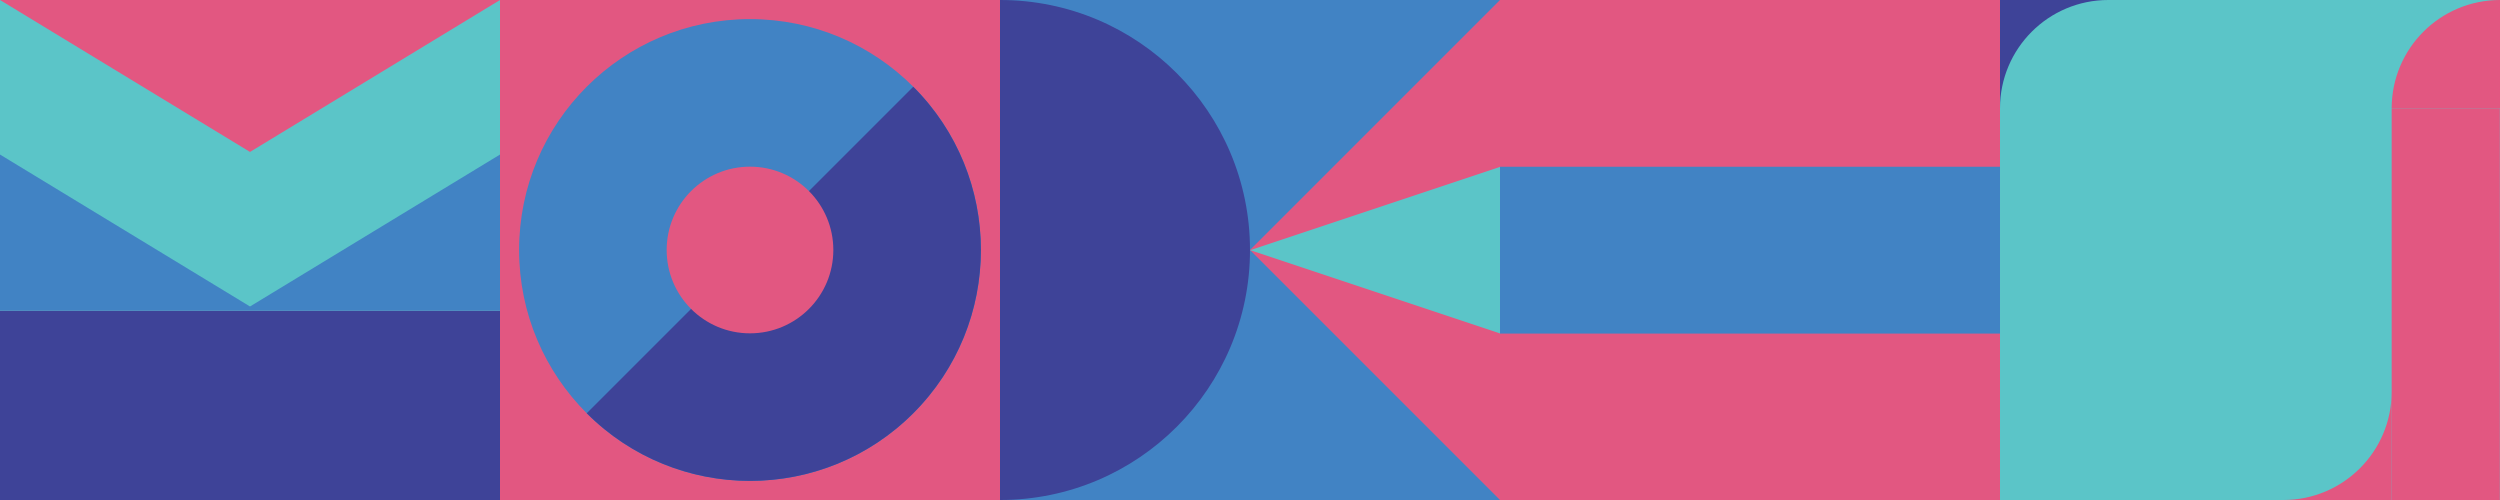<?xml version="1.0" encoding="UTF-8"?>
<svg id="a" data-name="Layer 1" xmlns="http://www.w3.org/2000/svg" viewBox="0 0 750 150">
  <defs>
    <style>
      .b {
        fill: #5bc5c8;
      }

      .b, .c, .d, .e {
        stroke-width: 0px;
      }

      .c {
        fill: #3e4398;
      }

      .d {
        fill: #4183c4;
      }

      .e {
        fill: #e25781;
      }
    </style>
  </defs>
  <rect class="b" x="600" width="150" height="150"/>
  <rect class="e" x="0" width="150" height="150"/>
  <rect class="e" x="150" width="150" height="150"/>
  <rect class="d" x="300" width="150" height="150"/>
  <rect class="e" x="450" width="150" height="150"/>
  <rect class="e" x="717.5" y="32.5" width="32.45" height="117.5" transform="translate(1467.45 182.5) rotate(180)"/>
  <rect class="c" y="93.216" width="150" height="56.784"/>
  <path class="c" d="m300,0v150c41.421,0,75-33.579,75-75C375,33.579,341.421,0,300,0Z"/>
  <circle class="d" cx="225" cy="75" r="69.269"/>
  <path class="c" d="m273.981,26.019l-97.962,97.962c27.051,27.051,70.91,27.051,97.962,0,27.051-27.051,27.051-70.91,0-97.962Z"/>
  <polygon class="e" points="450 0 375 75 450 150 450 0"/>
  <polygon class="b" points="0 93.216 0 0 75 45.583 150 0 150 93.216 0 93.216"/>
  <polygon class="d" points="0 93.216 0 46.361 75 91.945 150 46.361 150 93.216 0 93.216"/>
  <circle class="e" cx="225" cy="75" r="25"/>
  <polygon class="b" points="450.05 50.05 375.05 75.05 450.05 100.05 450.05 50.05"/>
  <rect class="d" x="450" y="50.025" width="150" height="50.05"/>
  <path class="c" d="m632.498,0h-32.498v32.5h0C600,14.552,614.549.001,632.498,0Z"/>
  <path class="e" d="m685.003,150h32.498v-32.5h0c0,17.948-14.549,32.499-32.498,32.5Z"/>
  <path class="e" d="m750,0c-17.949,0-32.5,14.551-32.5,32.5h32.5s0-32.5,0-32.5Z"/>
</svg>